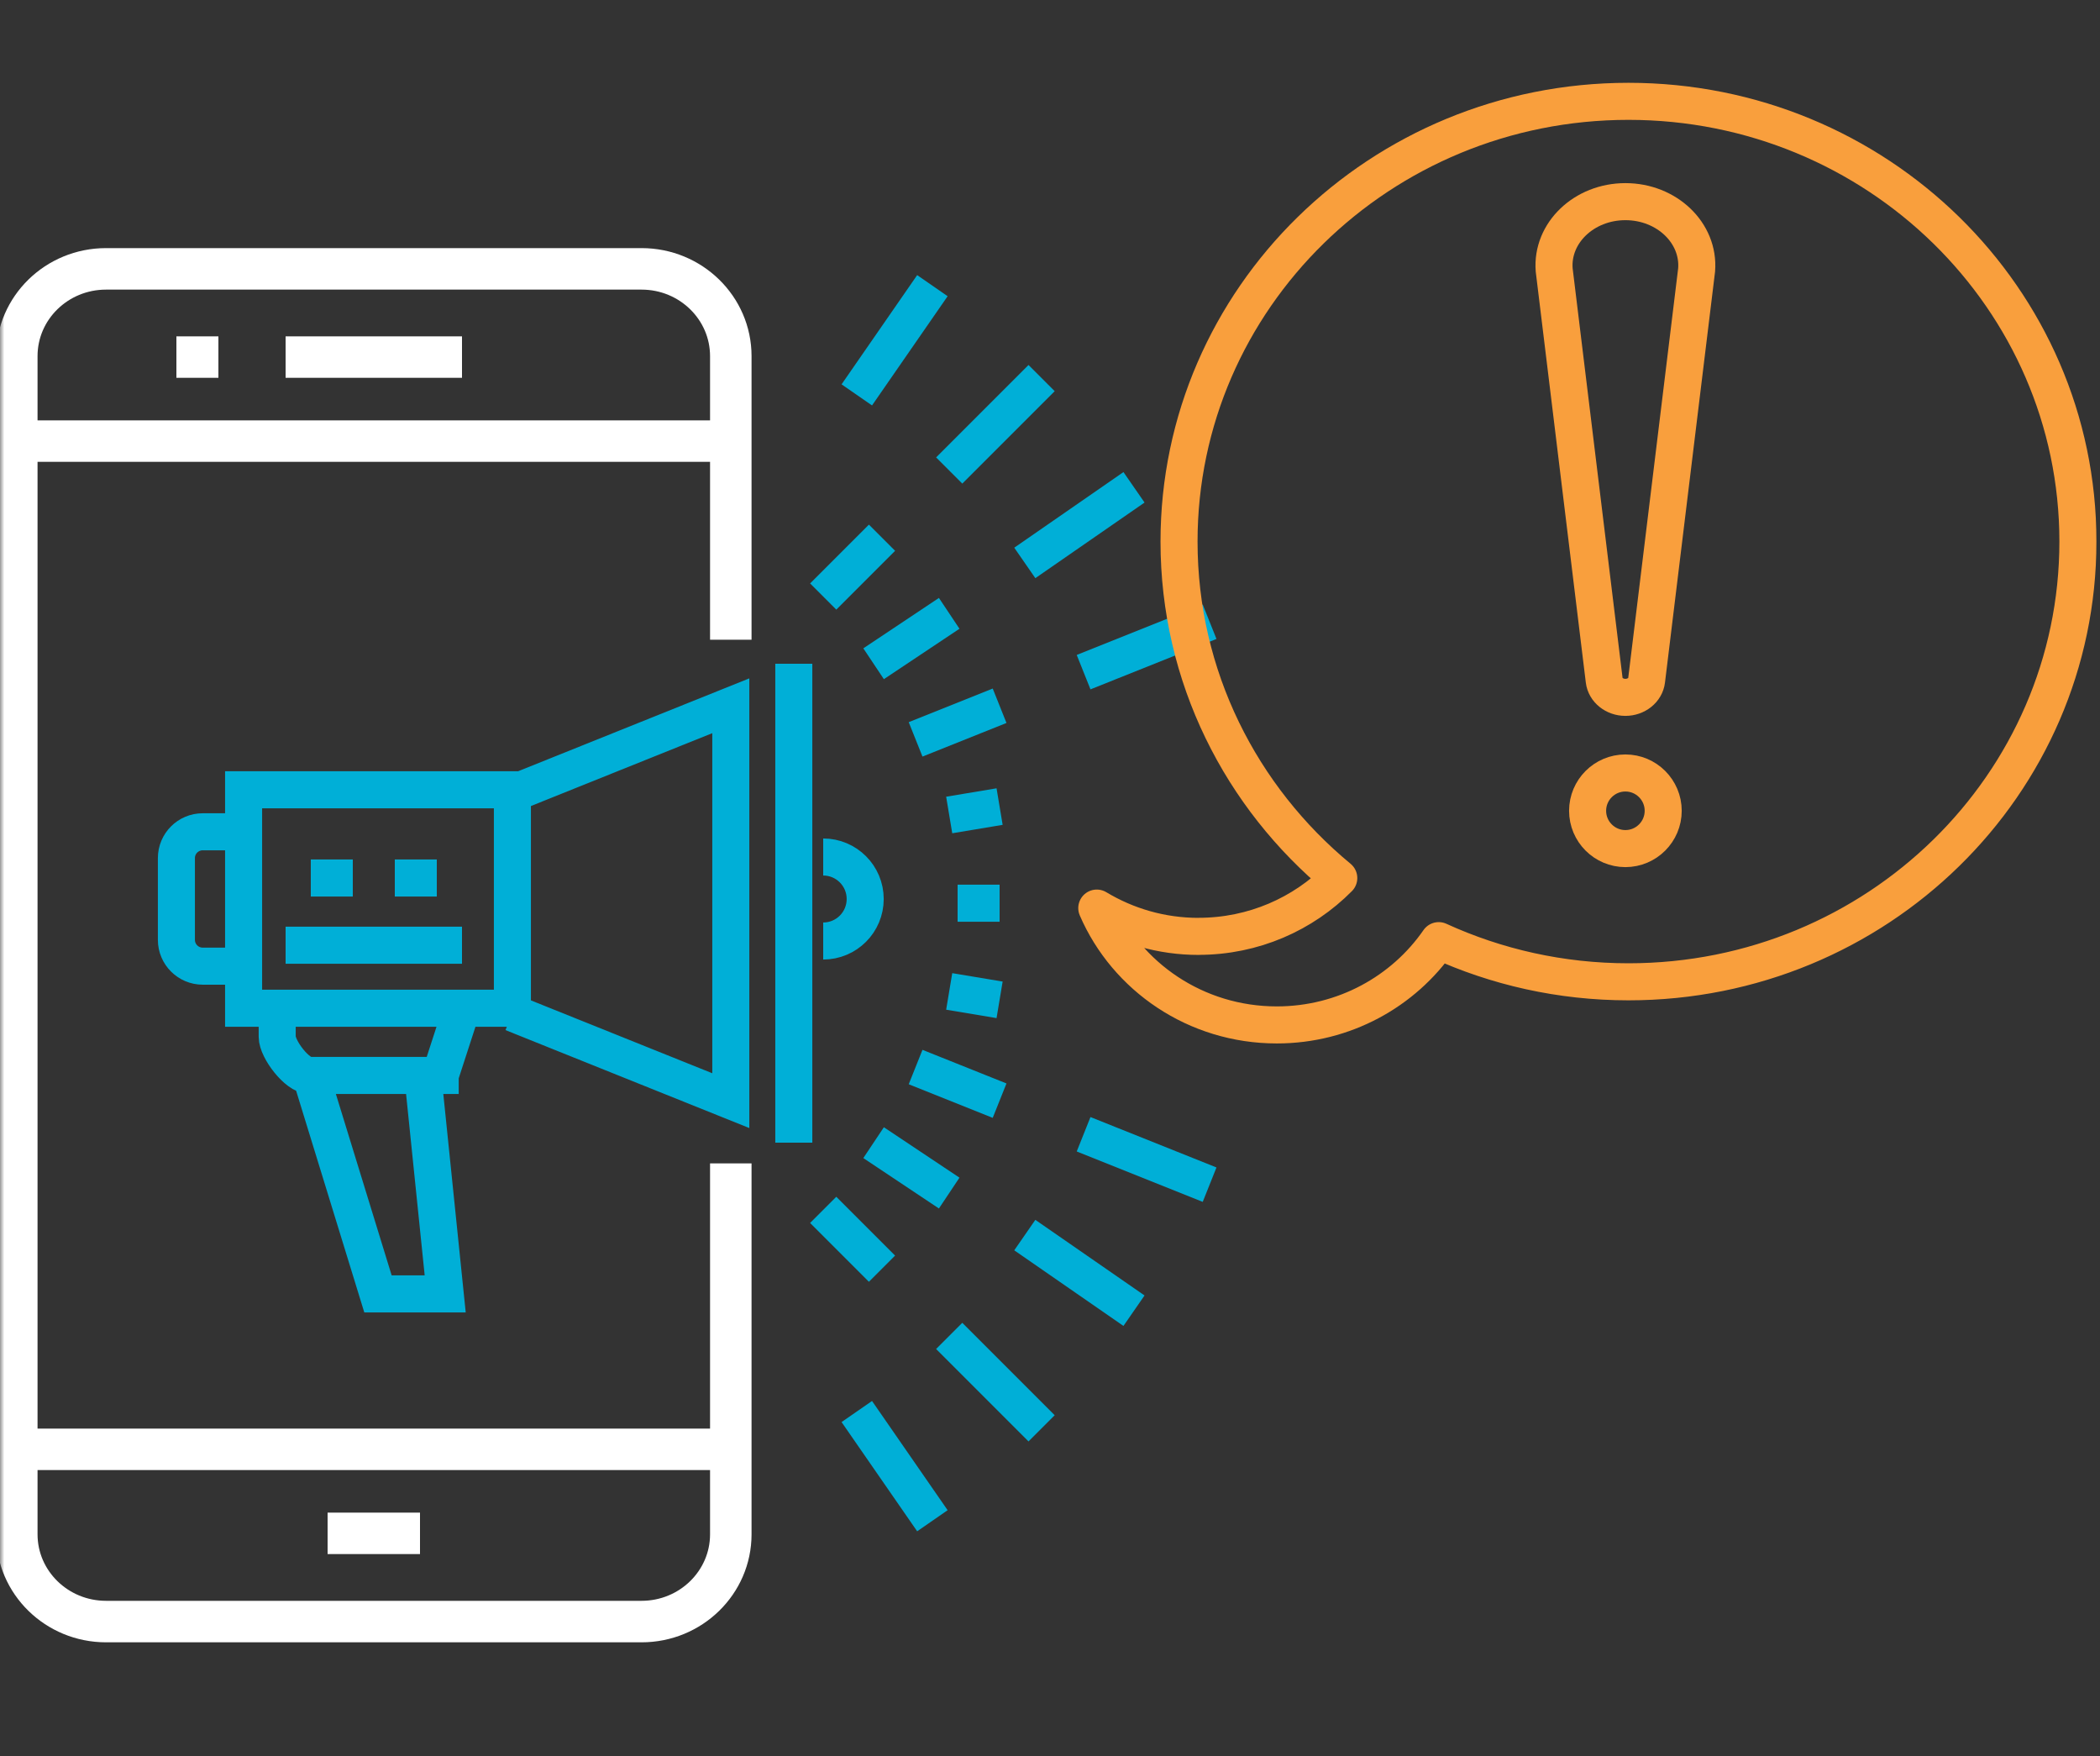 <?xml version="1.0" encoding="UTF-8"?>
<svg xmlns="http://www.w3.org/2000/svg" xmlns:xlink="http://www.w3.org/1999/xlink" width="250px" height="209px" viewBox="0 0 250 209" version="1.1">
  <rect x="0" y="0" width="250" height="209" fill="#333333" stroke="none"/>
  <title>step 3</title>
  <defs>
    <rect id="path-1" x="0" y="0" width="250" height="209"></rect>
  </defs>
  <g id="Page-1" stroke="none" stroke-width="1" fill="none" fill-rule="evenodd">
    <g id="step-3">
      <mask id="mask-2" fill="white">
        <use xlink:href="#path-1"></use>
      </mask>
      <g id="Rectangle"></g>
      <path d="M144,141 L129,135 M135,156 L122,147 M124,170 L113,159 M111,181 L102,168 M102,47 L111,34 M113,56 L124,45 M122,67 L135,58 M129,80 L144,74 M119,119 L113,118 M119,131 L109,127 M113,142 L104,136 M105,151 L98,144 M98,71 L105,64 M104,79 L113,73 M109,88 L119,84 M113,97 L119,96 M114,107.5 L119,107.5 M47,104.5 L52,104.5 M37,104.5 L42,104.5 M34,112.5 L55,112.5 M94.5,79 L94.5,136 M52.993,154 L44.997,154 L37,128 L50.332,128 L53,154 L52.993,154 Z M52.404,128 L36.834,128 C35.382,128 33,124.893 33,123.395 L33,120 L55,120 L52.404,127.993 L52.404,128 Z M98,102 C100.758,102 103,104.236 103,107 C103,109.764 100.764,112 98,112 M61,94.443 L87,84 L87,131 L61,120.557 M29,114.993 L24.134,114.993 C22.409,114.993 21,113.593 21,111.863 L21,102.13 C21,100.4 22.402,99 24.134,99 L29,99 L29,115 L29,114.993 Z M61,120 L29,120 L29,94 L61,94 L61,120 Z" id="Shape" stroke="#00AFD7" stroke-width="4.41" mask="url(#mask-2)"></path>
      <path d="M21,42.5 L26,42.5 M39,182.5 L50,182.5 M34,42.5 L55,42.5 M2,52.5 L87,52.5 M2,172.5 L87,172.5 M87,138.466 L87,182.615 C87,188.347 82.243,193 76.376,193 L12.624,193 C6.757,193 2,188.347 2,182.615 L2,42.385 C2,36.646 6.757,32 12.624,32 L76.376,32 C82.243,32 87,36.653 87,42.385 L87,76.143" id="Shape" stroke="#FFFFFF" stroke-width="4.94" mask="url(#mask-2)"></path>
      <path d="M142.684,111.443 C149.237,111.443 155.148,108.778 159.378,104.507 L159.378,104.507 C147.748,94.9 140.361,80.529 140.361,64.458 C140.361,35.519 164.311,12.06 193.865,12.06 C223.419,12.06 247.37,35.519 247.37,64.458 C247.37,93.397 223.419,116.855 193.865,116.855 C185.788,116.855 178.135,115.092 171.275,111.956 C167.093,118.003 160.02,121.987 151.998,121.987 C142.363,121.987 134.102,116.254 130.569,108.081 C134.102,110.206 138.242,111.45 142.691,111.45 L142.684,111.443 Z" id="Path" stroke="#F99F3D" stroke-width="4.41" stroke-linecap="round" stroke-linejoin="round" mask="url(#mask-2)"></path>
      <path d="M193.5,83 L193.5,83 C194.796,83 195.885,82.126 196.023,80.98 L201.98,32.115 C202.317,27.726 198.422,24 193.5,24 C188.578,24 184.683,27.726 185.02,32.115 L190.977,80.98 C191.115,82.126 192.204,83 193.5,83 Z M189,96.5 C189,98.983 191.018,101 193.5,101 C195.982,101 198,98.983 198,96.5 C198,94.017 195.982,92 193.5,92 C191.018,92 189,94.017 189,96.5 Z" id="Shape" stroke="#F99F3D" stroke-width="4.41" stroke-linecap="round" mask="url(#mask-2)"></path>
    </g>
  </g>
</svg>
